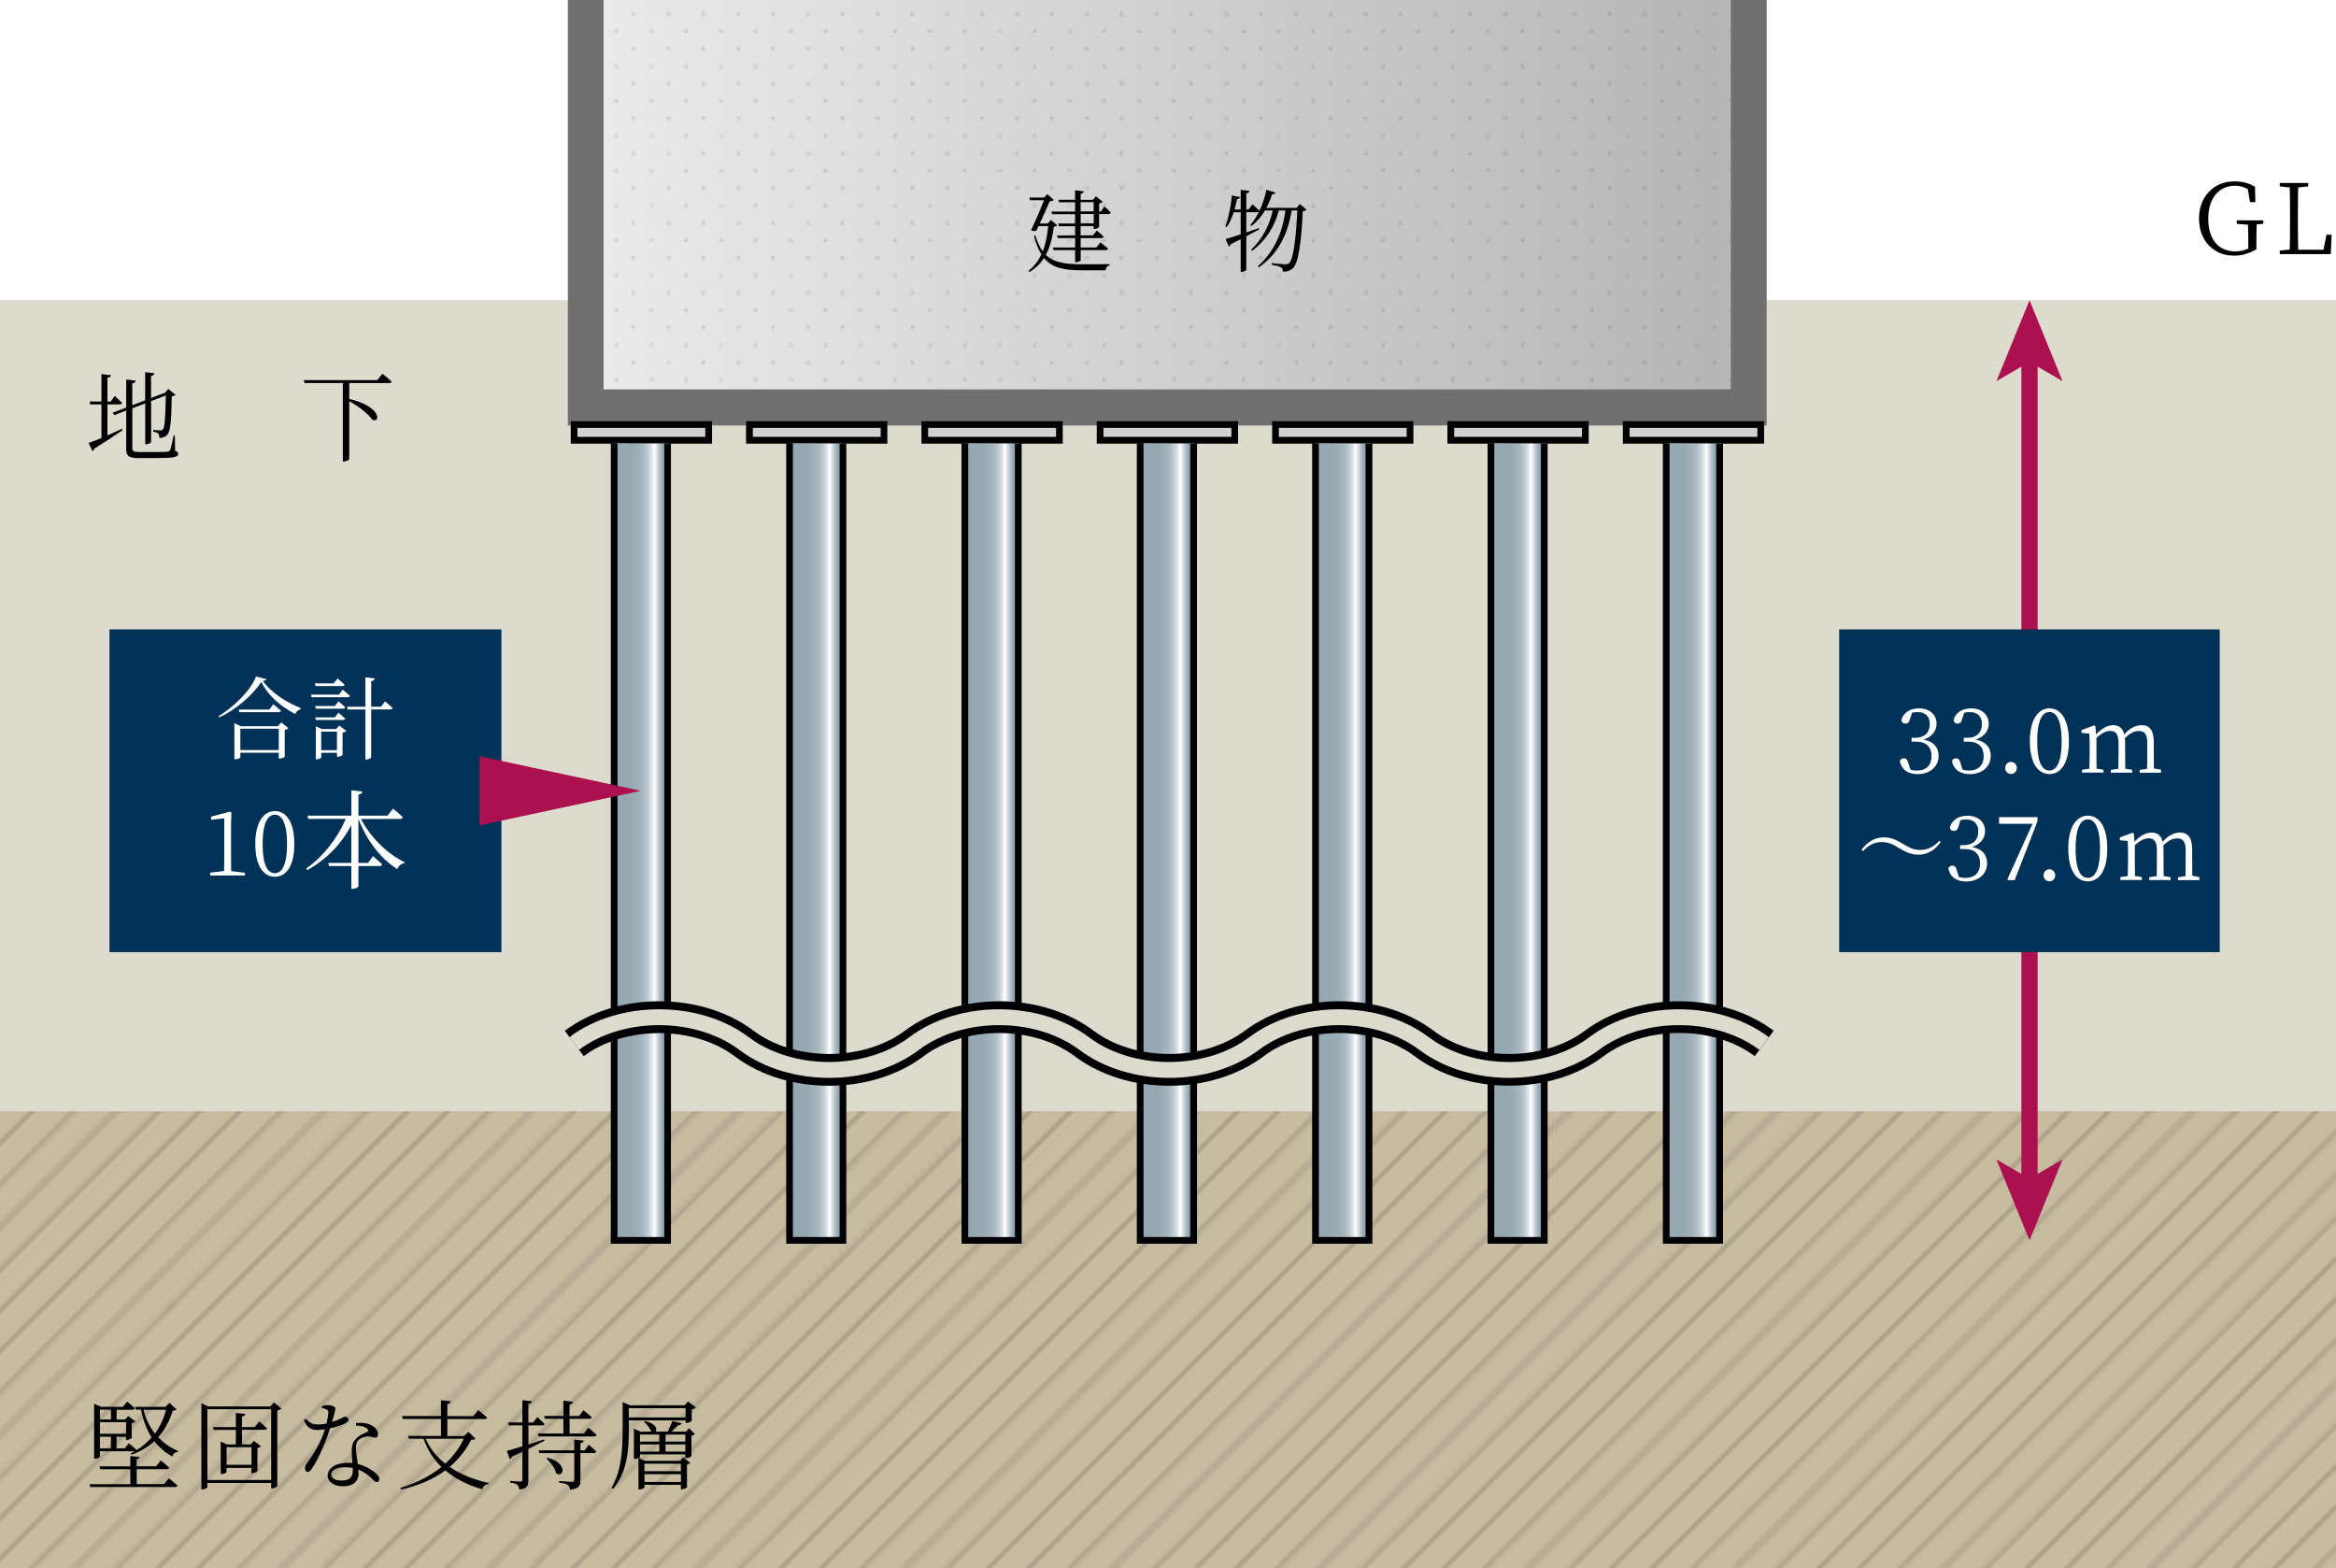 <?xml version="1.0" encoding="UTF-8"?>
<svg xmlns="http://www.w3.org/2000/svg" xmlns:xlink="http://www.w3.org/1999/xlink" viewBox="0 0 320.72 215.28">
  <defs>
    <style>
      .cls-1 {
        fill: #231815;
      }

      .cls-2 {
        fill: url(#Ayase_kui-4);
      }

      .cls-3 {
        fill: #000003;
      }

      .cls-4 {
        fill: #fff;
      }

      .cls-5 {
        fill: #c7bca0;
      }

      .cls-6, .cls-7, .cls-8 {
        fill: none;
      }

      .cls-9 {
        fill: url(#Ayase_kui);
      }

      .cls-10 {
        fill: url(#Ayase_kui-5);
      }

      .cls-11 {
        isolation: isolate;
      }

      .cls-12 {
        fill: url(#_10_lpi_10_);
        opacity: .25;
      }

      .cls-12, .cls-13 {
        mix-blend-mode: multiply;
      }

      .cls-13 {
        fill: url(#_10_dpi_10_);
        opacity: .2;
      }

      .cls-14 {
        fill: #dcdbce;
      }

      .cls-15 {
        fill: url(#Ayase_kui-2);
      }

      .cls-16 {
        fill: url(#Ayase_kui-6);
      }

      .cls-17 {
        fill: url(#Ayase_kui-3);
      }

      .cls-7 {
        stroke: #231815;
        stroke-width: .72px;
      }

      .cls-8 {
        stroke: #ab104f;
        stroke-miterlimit: 10;
        stroke-width: 2.23px;
      }

      .cls-18 {
        fill: #d2d2d3;
      }

      .cls-19 {
        fill: url(#Ayase_kui-7);
      }

      .cls-20 {
        fill: url(#linear-gradient);
      }

      .cls-21 {
        fill: #ab104f;
      }

      .cls-22 {
        fill: #003156;
      }

      .cls-23 {
        fill: #717071;
      }
    </style>
    <pattern id="_10_lpi_10_" data-name="10 lpi 10 %" x="0" y="0" width="72" height="72" patternTransform="translate(-5774.18 -7500.09) rotate(-45) scale(.56)" patternUnits="userSpaceOnUse" viewBox="0 0 72 72">
      <g>
        <rect class="cls-6" width="72" height="72"/>
        <g>
          <line class="cls-7" x1="71.75" y1="68.4" x2="144.25" y2="68.4"/>
          <line class="cls-7" x1="71.75" y1="54" x2="144.25" y2="54"/>
          <line class="cls-7" x1="71.75" y1="39.6" x2="144.25" y2="39.6"/>
          <line class="cls-7" x1="71.75" y1="25.2" x2="144.25" y2="25.2"/>
          <line class="cls-7" x1="71.75" y1="10.8" x2="144.25" y2="10.8"/>
          <line class="cls-7" x1="71.75" y1="61.2" x2="144.25" y2="61.2"/>
          <line class="cls-7" x1="71.75" y1="46.8" x2="144.25" y2="46.8"/>
          <line class="cls-7" x1="71.75" y1="32.4" x2="144.25" y2="32.4"/>
          <line class="cls-7" x1="71.75" y1="18" x2="144.25" y2="18"/>
          <line class="cls-7" x1="71.75" y1="3.6" x2="144.25" y2="3.6"/>
        </g>
        <g>
          <line class="cls-7" x1="-.25" y1="68.4" x2="72.25" y2="68.4"/>
          <line class="cls-7" x1="-.25" y1="54" x2="72.25" y2="54"/>
          <line class="cls-7" x1="-.25" y1="39.6" x2="72.25" y2="39.6"/>
          <line class="cls-7" x1="-.25" y1="25.2" x2="72.25" y2="25.2"/>
          <line class="cls-7" x1="-.25" y1="10.8" x2="72.25" y2="10.8"/>
          <line class="cls-7" x1="-.25" y1="61.2" x2="72.25" y2="61.2"/>
          <line class="cls-7" x1="-.25" y1="46.8" x2="72.25" y2="46.8"/>
          <line class="cls-7" x1="-.25" y1="32.4" x2="72.25" y2="32.4"/>
          <line class="cls-7" x1="-.25" y1="18" x2="72.25" y2="18"/>
          <line class="cls-7" x1="-.25" y1="3.6" x2="72.25" y2="3.6"/>
        </g>
        <g>
          <line class="cls-7" x1="-72.25" y1="68.4" x2=".25" y2="68.4"/>
          <line class="cls-7" x1="-72.25" y1="54" x2=".25" y2="54"/>
          <line class="cls-7" x1="-72.25" y1="39.6" x2=".25" y2="39.6"/>
          <line class="cls-7" x1="-72.25" y1="25.2" x2=".25" y2="25.2"/>
          <line class="cls-7" x1="-72.25" y1="10.8" x2=".25" y2="10.8"/>
          <line class="cls-7" x1="-72.25" y1="61.2" x2=".25" y2="61.2"/>
          <line class="cls-7" x1="-72.25" y1="46.8" x2=".25" y2="46.8"/>
          <line class="cls-7" x1="-72.25" y1="32.4" x2=".25" y2="32.4"/>
          <line class="cls-7" x1="-72.25" y1="18" x2=".25" y2="18"/>
          <line class="cls-7" x1="-72.25" y1="3.6" x2=".25" y2="3.6"/>
        </g>
      </g>
    </pattern>
    <linearGradient id="linear-gradient" x1="80.41" y1="27.97" x2="240.09" y2="27.97" gradientUnits="userSpaceOnUse">
      <stop offset="0" stop-color="#ebebeb"/>
      <stop offset="1" stop-color="#b5b5b5"/>
    </linearGradient>
    <pattern id="_10_dpi_10_" data-name="10 dpi 10 %" x="0" y="0" width="28.8" height="28.8" patternTransform="translate(-9174.36 -4996.02) scale(.33)" patternUnits="userSpaceOnUse" viewBox="0 0 28.8 28.8">
      <g>
        <rect class="cls-6" width="28.8" height="28.8"/>
        <g>
          <circle class="cls-1" cx="28.8" cy="28.8" r=".72"/>
          <path class="cls-1" d="M14.4,29.52c.4,0,.72-.32.72-.72s-.32-.72-.72-.72-.72.32-.72.72.32.72.72.72Z"/>
          <path class="cls-1" d="M28.8,15.12c.4,0,.72-.32.72-.72s-.32-.72-.72-.72-.72.32-.72.72.32.72.72.72Z"/>
          <path class="cls-1" d="M14.4,15.12c.4,0,.72-.32.72-.72s-.32-.72-.72-.72-.72.32-.72.72.32.72.72.72Z"/>
          <path class="cls-1" d="M7.2,22.32c.4,0,.72-.32.72-.72s-.32-.72-.72-.72-.72.32-.72.72.32.72.72.72Z"/>
          <path class="cls-1" d="M21.6,22.32c.4,0,.72-.32.72-.72s-.32-.72-.72-.72-.72.32-.72.72.32.72.72.72Z"/>
          <path class="cls-1" d="M7.2,7.92c.4,0,.72-.32.72-.72s-.32-.72-.72-.72-.72.32-.72.72.32.72.72.72Z"/>
          <path class="cls-1" d="M21.6,7.92c.4,0,.72-.32.72-.72s-.32-.72-.72-.72-.72.32-.72.72.32.72.72.72Z"/>
        </g>
        <g>
          <circle class="cls-1" cx="0" cy="28.8" r=".72"/>
          <path class="cls-1" d="M0,15.12c.4,0,.72-.32.72-.72s-.32-.72-.72-.72-.72.32-.72.72.32.72.72.72Z"/>
        </g>
        <g>
          <path class="cls-1" d="M28.8.72c.4,0,.72-.32.72-.72s-.32-.72-.72-.72-.72.32-.72.72.32.72.72.72Z"/>
          <path class="cls-1" d="M14.4.72c.4,0,.72-.32.72-.72s-.32-.72-.72-.72-.72.32-.72.72.32.72.72.72Z"/>
        </g>
        <path class="cls-1" d="M0,.72c.4,0,.72-.32.72-.72s-.32-.72-.72-.72-.72.32-.72.72.32.72.72.72Z"/>
      </g>
    </pattern>
    <linearGradient id="Ayase_kui" x1="84.32" y1="115.56" x2="91.66" y2="115.56" gradientUnits="userSpaceOnUse">
      <stop offset="0" stop-color="#95a8b2"/>
      <stop offset=".33" stop-color="#96a9b3"/>
      <stop offset=".45" stop-color="#9dafb8"/>
      <stop offset=".54" stop-color="#a9b8c0"/>
      <stop offset=".61" stop-color="#bac6cd"/>
      <stop offset=".67" stop-color="#d0d8dd"/>
      <stop offset=".72" stop-color="#ebeef0"/>
      <stop offset=".75" stop-color="#fff"/>
      <stop offset=".8" stop-color="#d9e0e4"/>
      <stop offset=".86" stop-color="#adbcc4"/>
      <stop offset=".92" stop-color="#8ea2ad"/>
      <stop offset=".97" stop-color="#7a929f"/>
      <stop offset="1" stop-color="#748d9b"/>
    </linearGradient>
    <linearGradient id="Ayase_kui-2" data-name="Ayase_kui" x1="108.4" x2="115.73" xlink:href="#Ayase_kui"/>
    <linearGradient id="Ayase_kui-3" data-name="Ayase_kui" x1="132.47" x2="139.8" xlink:href="#Ayase_kui"/>
    <linearGradient id="Ayase_kui-4" data-name="Ayase_kui" x1="156.54" x2="163.88" xlink:href="#Ayase_kui"/>
    <linearGradient id="Ayase_kui-5" data-name="Ayase_kui" x1="180.61" x2="187.95" xlink:href="#Ayase_kui"/>
    <linearGradient id="Ayase_kui-6" data-name="Ayase_kui" x1="204.7" x2="212.03" xlink:href="#Ayase_kui"/>
    <linearGradient id="Ayase_kui-7" data-name="Ayase_kui" x1="228.76" x2="236.1" xlink:href="#Ayase_kui"/>
  </defs>
  <g class="cls-11">
    <g id="Layer_2" data-name="Layer 2">
      <g id="_レイヤー_1" data-name="レイヤー 1">
        <g>
          <rect class="cls-5" y="152.54" width="320.72" height="62.74"/>
          <rect class="cls-12" y="152.54" width="320.72" height="62.74"/>
          <rect class="cls-14" y="41.22" width="320.72" height="111.33"/>
          <polyline class="cls-20" points="240.09 0 240.09 55.93 80.41 55.93 80.41 0"/>
          <polyline class="cls-13" points="240.09 0 240.09 55.93 80.41 55.93 80.41 0"/>
          <polygon class="cls-23" points="237.63 0 237.63 53.46 82.87 53.46 82.87 0 77.96 0 77.96 58.41 242.56 58.41 242.56 0 237.63 0"/>
          <rect class="cls-22" x="15.03" y="86.41" width="53.81" height="44.31"/>
          <rect class="cls-18" x="78.83" y="58.28" width="18.47" height="2.16"/>
          <polygon class="cls-3" points="97.3 60.44 97.76 60.44 97.76 58.28 97.76 57.82 78.36 57.82 78.36 60.44 78.36 60.91 97.76 60.91 97.76 60.44 97.3 60.44 97.3 59.98 79.28 59.98 79.28 58.74 96.83 58.74 96.83 60.44 97.3 60.44 97.3 59.98 97.3 60.44"/>
          <polyline class="cls-9" points="91.66 60.9 91.66 170.29 84.32 170.29 84.32 60.84"/>
          <polygon class="cls-3" points="91.2 60.9 91.2 169.83 84.78 169.83 84.78 60.84 83.86 60.84 83.86 170.75 92.12 170.75 92.12 60.9 91.2 60.9"/>
          <rect class="cls-18" x="102.9" y="58.28" width="18.46" height="2.16"/>
          <polygon class="cls-3" points="121.36 60.44 121.83 60.44 121.83 58.28 121.83 57.82 102.43 57.82 102.43 60.44 102.43 60.91 121.83 60.91 121.83 60.44 121.36 60.44 121.36 59.98 103.36 59.98 103.36 58.74 120.91 58.74 120.91 60.44 121.36 60.44 121.36 59.98 121.36 60.44"/>
          <polyline class="cls-15" points="115.73 60.9 115.73 170.29 108.4 170.29 108.4 60.84"/>
          <polygon class="cls-3" points="115.28 60.9 115.28 169.83 108.86 169.83 108.86 60.84 107.94 60.84 107.94 170.75 116.19 170.75 116.19 60.9 115.28 60.9"/>
          <rect class="cls-18" x="126.97" y="58.28" width="18.48" height="2.16"/>
          <polygon class="cls-3" points="145.45 60.44 145.91 60.44 145.91 58.28 145.91 57.82 126.51 57.82 126.51 60.44 126.51 60.91 145.91 60.91 145.91 60.44 145.45 60.44 145.45 59.98 127.43 59.98 127.43 58.74 144.99 58.74 144.99 60.44 145.45 60.44 145.45 59.98 145.45 60.44"/>
          <polyline class="cls-17" points="139.8 60.9 139.8 170.29 132.47 170.29 132.47 60.84"/>
          <polygon class="cls-3" points="139.35 60.9 139.35 169.83 132.93 169.83 132.93 60.84 132.01 60.84 132.01 170.75 140.27 170.75 140.27 60.9 139.35 60.9"/>
          <rect class="cls-18" x="151.04" y="58.28" width="18.47" height="2.16"/>
          <polygon class="cls-3" points="169.51 60.44 169.98 60.44 169.98 58.28 169.98 57.82 150.58 57.82 150.58 60.44 150.58 60.91 169.98 60.91 169.98 60.44 169.51 60.44 169.51 59.98 151.5 59.98 151.5 58.74 169.06 58.74 169.06 60.44 169.51 60.44 169.51 59.98 169.51 60.44"/>
          <polyline class="cls-2" points="163.88 60.9 163.88 170.29 156.54 170.29 156.54 60.84"/>
          <polygon class="cls-3" points="163.41 60.9 163.41 169.83 157 169.83 157 60.84 156.08 60.84 156.08 170.75 164.34 170.75 164.34 60.9 163.41 60.9"/>
          <rect class="cls-18" x="175.12" y="58.28" width="18.47" height="2.16"/>
          <polygon class="cls-3" points="193.59 60.44 194.05 60.44 194.05 58.28 194.05 57.82 174.66 57.82 174.66 60.44 174.66 60.91 194.05 60.91 194.05 60.44 193.59 60.44 193.59 59.98 175.58 59.98 175.58 58.74 193.13 58.74 193.13 60.44 193.59 60.44 193.59 59.98 193.59 60.44"/>
          <polyline class="cls-10" points="187.95 60.9 187.95 170.29 180.61 170.29 180.61 60.84"/>
          <polygon class="cls-3" points="187.49 60.9 187.49 169.83 181.07 169.83 181.07 60.84 180.15 60.84 180.15 170.75 188.42 170.75 188.42 60.9 187.49 60.9"/>
          <rect class="cls-18" x="199.19" y="58.28" width="18.47" height="2.16"/>
          <polygon class="cls-3" points="217.66 60.44 218.12 60.44 218.12 58.28 218.12 57.82 198.72 57.82 198.72 60.44 198.72 60.91 218.12 60.91 218.12 60.44 217.66 60.44 217.66 59.98 199.65 59.98 199.65 58.74 217.2 58.74 217.2 60.44 217.66 60.44 217.66 59.98 217.66 60.44"/>
          <polyline class="cls-16" points="212.03 60.9 212.03 170.29 204.7 170.29 204.7 60.84"/>
          <polygon class="cls-3" points="211.56 60.9 211.56 169.83 205.16 169.83 205.16 60.84 204.24 60.84 204.24 170.75 212.48 170.75 212.48 60.9 211.56 60.9"/>
          <rect class="cls-18" x="223.27" y="58.28" width="18.48" height="2.16"/>
          <polygon class="cls-3" points="241.75 60.44 242.2 60.44 242.2 58.28 242.2 57.82 222.81 57.82 222.81 60.44 222.81 60.91 242.2 60.91 242.2 60.44 241.75 60.44 241.75 59.98 223.73 59.98 223.73 58.74 241.28 58.74 241.28 60.44 241.75 60.44 241.75 59.98 241.75 60.44"/>
          <polyline class="cls-19" points="236.1 60.9 236.1 170.29 228.76 170.29 228.76 60.84"/>
          <polygon class="cls-3" points="235.63 60.9 235.63 169.83 229.22 169.83 229.22 60.84 228.3 60.84 228.3 170.75 236.56 170.75 236.56 60.9 235.63 60.9"/>
          <path class="cls-3" d="M80.13,145.01c2.74-2.07,6.54-3.18,10.37-3.18,3.82,0,7.62,1.11,10.36,3.18,3.66,2.76,8.34,4.05,12.97,4.05,4.64,0,9.31-1.3,12.98-4.05,2.75-2.08,6.55-3.19,10.37-3.19,3.82,0,7.62,1.11,10.37,3.19,3.67,2.75,8.33,4.05,12.97,4.05,4.63,0,9.29-1.3,12.98-4.05,2.73-2.08,6.54-3.19,10.36-3.19,3.83,0,7.62,1.11,10.36,3.18,3.68,2.76,8.34,4.05,12.98,4.05,4.64,0,9.3-1.3,12.98-4.05,2.75-2.08,6.55-3.19,10.37-3.19,3.82,0,7.62,1.11,10.37,3.19l2.6-3.49c-3.67-2.75-8.34-4.05-12.97-4.05-4.64,0-9.3,1.31-12.97,4.05-2.75,2.07-6.54,3.19-10.38,3.19-3.83,0-7.62-1.11-10.37-3.19-3.66-2.75-8.32-4.05-12.96-4.05-4.64,0-9.3,1.31-12.97,4.05-2.76,2.07-6.55,3.19-10.37,3.19-3.83,0-7.62-1.11-10.37-3.19-3.68-2.75-8.35-4.05-12.97-4.05-4.64,0-9.3,1.31-12.97,4.05-2.75,2.07-6.55,3.19-10.38,3.19-3.83,0-7.62-1.11-10.37-3.19-3.67-2.75-8.33-4.05-12.96-4.05-4.63,0-9.29,1.31-12.97,4.05l2.6,3.48Z"/>
          <path class="cls-14" d="M79.48,144.14c2.97-2.24,6.98-3.41,11.01-3.4,4.03,0,8.04,1.16,11.02,3.4,3.44,2.58,7.89,3.83,12.32,3.84,4.43,0,8.89-1.26,12.33-3.84,2.97-2.24,6.99-3.41,11.02-3.4,4.03,0,8.04,1.16,11.03,3.4,3.43,2.58,7.88,3.83,12.31,3.84,4.43,0,8.87-1.26,12.32-3.84,2.97-2.24,6.99-3.41,11.02-3.4,4.02,0,8.04,1.16,11.01,3.4,3.45,2.58,7.89,3.83,12.32,3.84,4.44,0,8.88-1.26,12.33-3.84,2.98-2.24,6.99-3.41,11.02-3.4,4.02,0,8.04,1.16,11.01,3.4l1.3-1.75c-3.44-2.58-7.89-3.82-12.32-3.83-4.44,0-8.89,1.25-12.32,3.83-2.98,2.25-7,3.41-11.03,3.41-4.03,0-8.04-1.16-11.02-3.41-3.43-2.58-7.89-3.82-12.31-3.83-4.43,0-8.88,1.25-12.32,3.83-2.98,2.25-6.99,3.41-11.02,3.41-4.03,0-8.04-1.16-11.02-3.41-3.44-2.58-7.89-3.82-12.32-3.83-4.44,0-8.88,1.25-12.32,3.83-2.98,2.25-7,3.41-11.03,3.41-4.03,0-8.04-1.16-11.02-3.41-3.44-2.58-7.88-3.82-12.31-3.83-4.43,0-8.88,1.25-12.32,3.83l1.31,1.75Z"/>
        </g>
        <g>
          <path class="cls-3" d="M145.14,30.95c-.08.11-.21.15-.45.17-.18,1.36-.46,2.7-1.11,3.87,1.12,1.08,2.72,1.29,5.07,1.29.85,0,2.77,0,3.7-.02v.17c-.34.06-.53.33-.55.68h-3.21c-2.49,0-4.13-.32-5.25-1.68-.48.74-1.13,1.39-2.01,1.92l-.12-.18c.79-.61,1.36-1.38,1.77-2.24-.41-.65-.75-1.49-1.02-2.55l.18-.09c.28.93.61,1.66,1.02,2.21.43-1.06.64-2.25.75-3.46h-1.32l-.31.65c-.19.05-.42.04-.73-.07.63-1.3,1.34-2.98,1.78-4.13h-1.91l-.1-.37h2.04l.43-.47.9.8c-.08.1-.3.16-.57.18-.31.75-.86,1.97-1.37,3.06h1.08l.47-.49.86.76ZM151.61,28.34s.57.49.89.85c-.04.14-.14.2-.3.2h-1.3v1.77c-.01.09-.4.27-.64.27h-.11v-.39h-1.79v1.27h1.7l.51-.66s.6.47.95.84c-.04.14-.14.2-.3.2h-2.85v1.29h2.14l.58-.72s.64.52,1.05.88c-.04.14-.16.2-.32.2h-3.44v1.38c0,.11-.31.27-.61.27h-.16v-1.65h-2.96l-.1-.36h3.06v-1.29h-2.38l-.1-.37h2.48v-1.27h-2.22l-.1-.36h2.31v-1.29h-3.15l-.1-.36h3.25v-1.27h-2.18l-.1-.34h2.28v-1.31l1.2.14c-.04.18-.13.31-.43.36v.82h1.67l.42-.49.94.75c-.07.09-.25.18-.49.23v1.12h.23l.48-.69ZM148.36,29.02h1.79v-1.27h-1.79v1.27ZM150.16,29.38h-1.79v1.29h1.79v-1.29Z"/>
          <path class="cls-3" d="M179.37,28.8c-.1.11-.24.17-.51.21-.17,4.08-.6,6.98-1.26,7.71-.36.42-.88.6-1.47.59,0-.25-.06-.48-.24-.59-.19-.15-.77-.29-1.29-.37v-.23c.6.07,1.58.17,1.85.17s.38-.05.57-.2c.54-.49.92-3.39,1.1-7.2h-.78c-.53,3.21-1.82,5.96-4.5,7.81l-.13-.16c2.23-1.97,3.4-4.69,3.77-7.65h-.9c-.59,2.24-1.83,4.2-3.67,5.54l-.13-.16c1.5-1.4,2.54-3.38,2.96-5.38h-1.07c-.51.88-1.13,1.6-1.84,2.14l-.17-.14c.45-.5.86-1.14,1.22-1.87-.06.07-.14.11-.28.11h-1.49v2.78c.55-.2,1.13-.39,1.72-.6l.06.18c-.49.26-1.08.58-1.78.95v4.59c0,.11-.33.29-.61.29h-.16v-4.48c-.42.21-.88.44-1.37.69-.04.15-.13.26-.25.31l-.46-1.03c.42-.1,1.18-.33,2.08-.64v-3.03h-.96c-.25.77-.58,1.49-.96,2.04l-.18-.11c.42-1.12.76-2.7.88-4.24l1.14.22c-.05.16-.17.28-.42.29-.1.48-.2.96-.35,1.42h.85v-2.7l1.19.15c-.04.17-.13.29-.42.34v2.21h.31l.54-.71s.59.52.95.88h0c.41-.85.75-1.83.96-2.87l1.23.37c-.06.16-.2.26-.47.26-.2.68-.47,1.29-.77,1.85h4.15l.45-.54.93.79Z"/>
        </g>
        <g>
          <path class="cls-3" d="M14.77,59.77c.63-.28,1.3-.59,1.98-.9l.08.19c-.92.6-2.21,1.51-3.88,2.53-.04.16-.13.29-.25.36l-.53-1.14c.37-.12,1-.36,1.76-.68v-4.61h-1.55l-.09-.4h1.64v-3.76l1.31.15c-.04.19-.14.31-.49.35v3.27h.46l.54-.78s.64.58,1.01.96c-.04.15-.16.21-.33.21h-1.68v4.25ZM24.01,61.87c.35.12.45.23.45.42,0,.48-.56.6-3.4.6h-2c-1.31,0-1.73-.25-1.73-1.21v-5.32l-1.63.63-.25-.32,1.88-.72v-3.85l1.3.16c-.03.17-.16.32-.47.38v2.99l1.77-.67v-3.87l1.27.16c-.03.19-.13.32-.46.38v3.01l1.79-.68.12-.04.46-.52.98.8c-.09.11-.25.17-.51.21-.04,3.52-.2,4.84-.62,5.29-.28.31-.68.43-1.09.43,0-.25-.01-.48-.16-.62-.12-.11-.39-.2-.68-.25v-.24c.3.03.78.07.99.07.18,0,.26-.03.34-.12.25-.28.35-1.58.41-4.68l-2.02.78v5.59c0,.12-.35.33-.67.33h-.14v-5.61l-1.77.68v5.45c0,.4.14.55.97.55h1.96c.92,0,1.58-.01,1.87-.04.21-.03.29-.08.37-.2.12-.24.3-1.04.5-2.04h.17l.03,2.09Z"/>
          <path class="cls-3" d="M52.5,51.31s.79.62,1.27,1.07c-.04.15-.14.21-.34.21h-5.48v2.18c4.43,1.03,4.32,3.34,3.18,2.87-.59-.87-2.02-1.93-3.18-2.57v7.96c0,.09-.32.32-.75.32h-.13v-10.76h-5.25l-.11-.4h10.08l.71-.88Z"/>
        </g>
        <g>
          <path class="cls-4" d="M36.57,93.25c-.04.15-.19.2-.48.22,1.06,1.55,3.07,2.88,5.19,3.74l-.02.18c-.35.06-.63.33-.71.64-1.99-1.01-3.83-2.62-4.68-4.42-1.12,1.79-3.48,3.82-5.76,4.88l-.1-.19c2.06-1.17,4.5-3.64,5.14-5.42l1.42.36ZM38.6,99.17l1,.79c-.08.1-.28.2-.51.25v3.67c-.01.09-.43.26-.7.26h-.12v-.8h-5.27v.63c0,.09-.35.27-.69.27h-.13v-4.95l.88.41h5.09l.45-.52ZM37.53,96.69s.64.5,1.05.89c-.04.12-.16.19-.33.19h-5.37l-.1-.36h4.19l.55-.71ZM38.27,102.97v-2.92h-5.27v2.92h5.27Z"/>
          <path class="cls-4" d="M47.05,94.68s.62.49.99.86c-.04.12-.14.18-.3.18h-4.97l-.08-.36h3.85l.52-.69ZM43.33,94.19l-.1-.37h2.58l.53-.67s.59.47.96.84c-.04.14-.14.2-.31.2h-3.67ZM45.96,96.93l.51-.64s.57.46.92.8c-.02.14-.15.2-.3.2h-3.72l-.1-.36h2.69ZM43.37,98.85l-.1-.36h2.69l.51-.64s.57.47.92.81c-.02.12-.15.18-.3.18h-3.72ZM46.58,99.6l.97.74c-.08.1-.28.21-.52.26v3.04c-.01.07-.39.26-.64.26h-.12v-.55h-2.16v.63c0,.09-.33.26-.63.26h-.12v-4.53l.81.38h1.98l.43-.48ZM46.26,102.99v-2.55h-2.16v2.55h2.16ZM52.86,96.29s.65.52,1.04.91c-.04.14-.16.2-.31.2h-2.63v6.54c0,.14-.33.33-.63.33h-.16v-6.87h-2.44l-.08-.37h2.52v-4.04l1.27.15c-.04.2-.16.33-.48.38v3.51h1.35l.56-.74Z"/>
          <path class="cls-4" d="M33.63,119.81v.39h-4.77v-.39l1.91-.23c.01-.74.02-1.47.02-2.19v-5.05l-1.81.21v-.44l2.61-.69.18.15-.05,1.91v3.92c0,.73.01,1.45.02,2.19l1.88.23Z"/>
          <path class="cls-4" d="M40.41,115.88c0,3.29-1.3,4.49-2.67,4.49s-2.69-1.21-2.69-4.49,1.32-4.53,2.69-4.53,2.67,1.23,2.67,4.53ZM37.74,119.88c.85,0,1.67-.89,1.67-4s-.82-4.03-1.67-4.03-1.68.86-1.68,4.03.81,4,1.68,4Z"/>
          <path class="cls-4" d="M49.55,112.41c1.32,2.6,3.74,4.89,5.99,5.95l-.03.15c-.41.04-.78.34-.96.81-2.2-1.37-4.18-3.84-5.34-6.91v6.06h1.32l.68-.93s.77.65,1.26,1.12c-.04.16-.19.24-.39.24h-2.87v2.76c0,.15-.41.37-.78.37h-.19v-3.13h-3.06l-.12-.43h3.17v-5.2c-1.3,2.53-3.37,4.7-6.05,6.19l-.14-.22c2.39-1.68,4.36-4.27,5.43-6.82h-5.14l-.13-.44h6.04v-3.49l1.51.18c-.04.22-.16.37-.54.43v2.88h4l.75-.96s.84.66,1.35,1.17c-.03.16-.17.24-.38.24h-5.39Z"/>
        </g>
        <g>
          <path class="cls-3" d="M310.74,30.72l-.91.09c-.03.88-.04,1.78-.04,2.76v.66c-1,.55-1.92.87-3.09.87-2.85,0-4.79-2.13-4.79-5.1s2-5.1,4.83-5.1c1.21,0,2.06.25,2.86.75l.05,2.1h-.74l-.29-1.77c-.55-.33-1.12-.48-1.77-.48-2.16,0-3.67,1.67-3.67,4.52s1.42,4.49,3.71,4.49c.66,0,1.2-.13,1.79-.38v-.56c0-.88-.01-1.81-.04-2.72l-1.54-.12v-.48h3.63v.48Z"/>
          <path class="cls-3" d="M320.12,32.22l-.12,2.67h-7v-.48l1.37-.15c.04-1.29.04-2.59.04-3.87v-.75c0-1.33,0-2.63-.04-3.9l-1.37-.15v-.47h3.9v.47l-1.37.15c-.04,1.29-.04,2.6-.04,3.97v.94c0,1.09,0,2.37.04,3.64h3.47l.42-2.06h.7Z"/>
        </g>
        <polygon class="cls-21" points="65.83 113.31 65.83 103.82 87.99 108.57 65.83 113.31"/>
        <g>
          <line class="cls-8" x1="278.64" y1="49.1" x2="278.64" y2="162.4"/>
          <polygon class="cls-21" points="278.64 41.22 274.1 52.33 278.64 49.69 283.18 52.33 278.64 41.22"/>
          <polygon class="cls-21" points="278.64 170.29 274.1 159.18 278.64 161.81 283.18 159.18 278.64 170.29"/>
        </g>
        <rect class="cls-22" x="252.51" y="86.41" width="52.25" height="44.31"/>
        <g>
          <path class="cls-4" d="M262.26,98.61c-.12.5-.27.73-.65.73-.25,0-.46-.11-.57-.43.27-1.13,1.27-1.66,2.41-1.66,1.48,0,2.43.86,2.43,2.11,0,1.01-.65,1.81-1.8,2.18,1.39.25,2.08,1.07,2.08,2.22,0,1.47-1.17,2.52-2.87,2.52-1.24,0-2.2-.54-2.46-1.8.12-.25.31-.38.57-.38.36,0,.5.25.65.79l.23.76c.3.1.59.14.87.14,1.34,0,2.04-.76,2.04-1.99s-.7-1.98-2.12-1.98h-.62v-.53h.52c1.21,0,1.98-.69,1.98-1.9,0-1.02-.6-1.63-1.67-1.63-.24,0-.5.02-.78.1l-.23.76Z"/>
          <path class="cls-4" d="M269.42,98.61c-.12.5-.27.73-.65.73-.25,0-.46-.11-.57-.43.27-1.13,1.27-1.66,2.41-1.66,1.48,0,2.43.86,2.43,2.11,0,1.01-.65,1.81-1.8,2.18,1.39.25,2.08,1.07,2.08,2.22,0,1.47-1.17,2.52-2.87,2.52-1.24,0-2.2-.54-2.46-1.8.12-.25.31-.38.57-.38.36,0,.5.25.65.79l.23.76c.3.1.59.14.87.14,1.34,0,2.04-.76,2.04-1.99s-.7-1.98-2.12-1.98h-.62v-.53h.52c1.21,0,1.98-.69,1.98-1.9,0-1.02-.6-1.63-1.67-1.63-.24,0-.5.02-.78.1l-.23.76Z"/>
          <path class="cls-4" d="M275.3,105.44c0-.46.34-.84.8-.84s.8.38.8.84-.34.81-.8.81-.8-.37-.8-.81Z"/>
          <path class="cls-4" d="M284.05,101.78c0,3.29-1.3,4.49-2.67,4.49s-2.69-1.21-2.69-4.49,1.32-4.53,2.69-4.53,2.67,1.23,2.67,4.53ZM281.38,105.78c.85,0,1.67-.89,1.67-4s-.82-4.03-1.67-4.03-1.68.86-1.68,4.03.81,4,1.68,4Z"/>
          <path class="cls-4" d="M296.69,105.7v.39h-2.93v-.39l1.03-.15c.01-.69.02-1.63.02-2.27v-1.26c0-1.28-.4-1.66-1.16-1.66-.57,0-1.17.23-1.92.99.02.2.04.42.04.65v1.28c0,.64.01,1.58.02,2.25l.95.16v.39h-2.93v-.39l1.03-.15c.01-.68.02-1.63.02-2.27v-1.23c0-1.26-.37-1.69-1.12-1.69-.59,0-1.16.26-1.91.96v1.96c0,.63.01,1.58.02,2.25l.95.16v.39h-2.95v-.39l1.01-.15c.02-.69.04-1.64.04-2.27v-.68c0-.79-.02-1.31-.05-1.87l-1.07-.09v-.39l1.74-.65.17.12.1,1.13c.69-.78,1.53-1.27,2.33-1.27s1.33.38,1.53,1.29c.7-.87,1.56-1.29,2.4-1.29,1.04,0,1.65.65,1.65,2.31v1.38c0,.64.01,1.58.02,2.25l.95.16Z"/>
          <path class="cls-4" d="M258.36,115.6c-1.1,0-1.91.52-2.59,1.26l-.19-.18c.77-1.11,1.87-1.72,3.02-1.72.97,0,1.69.3,2.61.86.94.59,1.58.87,2.45.87,1.1,0,1.92-.53,2.6-1.27l.19.18c-.76,1.11-1.87,1.74-3.02,1.74-.97,0-1.69-.3-2.61-.86-.94-.59-1.58-.87-2.45-.87Z"/>
          <path class="cls-4" d="M268.92,113.35c-.12.5-.27.73-.65.73-.25,0-.46-.11-.57-.43.27-1.13,1.27-1.66,2.41-1.66,1.48,0,2.43.86,2.43,2.11,0,1.01-.65,1.81-1.8,2.18,1.39.25,2.08,1.07,2.08,2.22,0,1.47-1.17,2.52-2.87,2.52-1.24,0-2.2-.54-2.46-1.8.12-.25.31-.38.57-.38.36,0,.5.25.65.79l.23.76c.3.1.59.14.87.14,1.34,0,2.04-.76,2.04-1.99s-.7-1.98-2.12-1.98h-.62v-.53h.52c1.21,0,1.98-.69,1.98-1.9,0-1.02-.6-1.63-1.67-1.63-.24,0-.5.02-.78.1l-.23.76Z"/>
          <path class="cls-4" d="M279.74,112.17v.57l-3.14,8.1h-.88l-.12-.12,3.45-7.62h-4.59v-.92h5.27Z"/>
          <path class="cls-4" d="M280.57,120.18c0-.46.34-.84.8-.84s.8.38.8.84-.34.81-.8.81-.8-.37-.8-.81Z"/>
          <path class="cls-4" d="M289.32,116.51c0,3.29-1.3,4.49-2.67,4.49s-2.69-1.21-2.69-4.49,1.32-4.53,2.69-4.53,2.67,1.23,2.67,4.53ZM286.65,120.52c.85,0,1.67-.89,1.67-4s-.82-4.03-1.67-4.03-1.68.86-1.68,4.03.81,4,1.68,4Z"/>
          <path class="cls-4" d="M301.96,120.44v.39h-2.93v-.39l1.03-.15c.01-.69.02-1.63.02-2.27v-1.26c0-1.28-.4-1.66-1.16-1.66-.57,0-1.17.23-1.92.99.02.2.04.42.04.65v1.28c0,.64.01,1.58.02,2.25l.95.16v.39h-2.93v-.39l1.03-.15c.01-.68.02-1.63.02-2.27v-1.23c0-1.26-.37-1.69-1.12-1.69-.59,0-1.16.26-1.91.96v1.96c0,.63.01,1.58.02,2.25l.95.16v.39h-2.95v-.39l1.01-.15c.02-.69.04-1.64.04-2.27v-.68c0-.79-.02-1.31-.05-1.87l-1.07-.09v-.39l1.74-.65.17.12.1,1.13c.69-.78,1.53-1.27,2.33-1.27s1.33.38,1.53,1.29c.7-.87,1.56-1.29,2.4-1.29,1.04,0,1.65.65,1.65,2.31v1.38c0,.64.01,1.58.02,2.25l.95.16Z"/>
        </g>
        <g>
          <path class="cls-3" d="M23.17,202.94s.74.59,1.2,1c-.04.15-.16.21-.34.21h-11.63l-.1-.39h5.6v-2.05h-4.14l-.11-.4h4.24v-1.41l1.26.13c-.03.16-.13.27-.39.32v.95h2.68l.63-.8s.72.56,1.16.99c-.03.15-.16.21-.34.21h-4.12v2.05h3.76l.66-.83ZM24.25,193.49c-.11.12-.24.16-.53.17-.42,1.37-1.05,2.61-2,3.66.76.8,1.67,1.43,2.71,1.86v.15c-.37.01-.64.24-.8.63-.97-.54-1.77-1.25-2.43-2.1-.81.75-1.84,1.38-3.13,1.86l-.12-.19c.21-.11.42-.21.6-.32-.04.01-.11.03-.17.03h-4.66v.74c0,.07-.26.28-.67.28h-.13v-7.54l.97.42h2.98l.59-.72s.64.52,1.05.91c-.04.15-.16.21-.34.21h-2.16v1.34h1.17l.43-.48.97.74c-.08.09-.28.2-.5.24v2.02c0,.08-.39.28-.67.28h-.12v-.43h-1.29v1.59h1.14l.55-.7s.63.5,1.02.88c-.01.05-.04.09-.08.13.87-.51,1.59-1.13,2.18-1.81-.67-1.06-1.14-2.32-1.45-3.81h-.7l-.12-.39h4.18l.54-.54.95.87ZM13.72,193.53v1.34h1.51v-1.34h-1.51ZM13.72,195.25v1.59h3.59v-1.59h-3.59ZM13.72,198.84h1.51v-1.59h-1.51v1.59ZM19.69,193.54c.33,1.26.87,2.36,1.59,3.27.71-.98,1.21-2.08,1.52-3.27h-3.11Z"/>
          <path class="cls-3" d="M38.65,193.37c-.09.11-.31.21-.58.27v10.36c-.01.11-.41.35-.72.35h-.12v-.76h-8.76v.54c0,.13-.3.35-.68.35h-.14v-11.83l.92.44h8.54l.49-.56,1.06.86ZM37.23,203.18v-9.71h-8.76v9.71h8.76ZM35.58,195.14s.67.55,1.08.95c-.04.13-.16.2-.34.2h-3.09v2h1.2l.43-.48.97.75c-.08.09-.26.19-.49.23v3.18c-.01.08-.42.27-.7.27h-.12v-.72h-3.42v.59c0,.08-.34.27-.68.27h-.12v-4.47l.87.4h1.21v-2h-3.03l-.11-.39h3.14v-1.94l1.3.13c-.03.19-.16.31-.46.36v1.45h1.77l.58-.76ZM31.11,198.68v2.42h3.42v-2.42h-3.42Z"/>
          <path class="cls-3" d="M44.17,193.06c.21-.08.53-.16.78-.16.34,0,.74.08.96.23.22.13.17.38-.32,2.09,1.26-.4,1.52-.72,1.77-.72.28,0,.49.19.49.4,0,.24-.3.43-.45.51-.41.21-1.2.5-2.08.68-.46,1.45-1.41,3.91-2.48,5.51-.18.27-.34.48-.59.48-.26,0-.38-.28-.38-.52,0-.21.07-.42.24-.64.8-1.09,1.91-2.73,2.5-4.69-.35.05-.71.08-1.04.08-.99,0-1.43-.38-1.85-1.33l.24-.19c.57.48.85.78,1.76.78.38,0,.79-.07,1.12-.15.12-.52.21-1.1.24-1.45.01-.28-.05-.39-.28-.48-.18-.09-.43-.16-.62-.21v-.21ZM48.87,195.37c.64-.09,1.31-.04,1.81.16.8.31,1.21.83,1.21,1.37,0,.31-.13.48-.38.48-.3,0-.53-.21-1.09-.17-.46.05-.93.21-1.22.52-.29.29-.34.72-.33,1.21.01.4.14,1.25.25,2.05.85.2,1.55.59,2.05.94.63.42.91.79.91,1.12,0,.27-.12.43-.33.43-.25,0-.41-.23-.7-.5-.5-.5-1.1-.94-1.85-1.22.01.2.03.38.03.54,0,1.11-.8,1.75-2.14,1.75s-2.1-.68-2.1-1.46c0-1.02,1.06-1.77,2.81-1.77.21,0,.41.01.59.03-.04-.59-.1-1.19-.1-1.71,0-.75.21-1.25.63-1.67.41-.44,1-.66,1.46-.86.28-.15.22-.32,0-.5-.37-.28-.91-.4-1.51-.4v-.33ZM48.44,201.54c-.35-.07-.72-.11-1.13-.11-1.2,0-1.83.51-1.83.99s.45.84,1.41.84c1.26,0,1.55-.64,1.55-1.43v-.29Z"/>
          <path class="cls-3" d="M65.27,197.52c-.12.12-.26.15-.59.16-.72,1.41-1.7,2.65-2.94,3.71,1.52,1.04,3.38,1.78,5.35,2.2l-.03.15c-.39.04-.72.29-.85.72-1.96-.55-3.68-1.41-5.07-2.59-1.59,1.18-3.59,2.06-6.06,2.63l-.11-.23c2.22-.67,4.11-1.63,5.64-2.88-1.08-1.04-1.92-2.33-2.46-3.87h-2.02l-.12-.38h4.53v-2.33h-5.24l-.12-.4h5.36v-2.18l1.34.15c-.01.19-.14.32-.46.38v1.66h3.56l.67-.83s.74.58,1.21,1.02c-.04.15-.16.21-.34.21h-5.1v2.33h2.27l.62-.58.96.95ZM58.44,197.52c.59,1.35,1.52,2.49,2.69,3.42,1.09-.99,1.94-2.14,2.54-3.42h-5.23Z"/>
          <path class="cls-3" d="M74.73,197.81c-.59.31-1.33.68-2.19,1.11v4.3c0,.72-.13,1.15-1.26,1.27-.04-.27-.1-.51-.26-.63-.17-.16-.46-.25-.97-.32v-.23s1.14.09,1.38.09c.22,0,.29-.07.29-.27v-3.82c-.45.21-.92.44-1.43.67-.04.17-.16.29-.29.35l-.42-1.14c.43-.11,1.21-.33,2.14-.63v-2.88h-1.85l-.09-.4h1.94v-3.05l1.31.15c-.04.19-.17.32-.49.36v2.55h.66l.57-.75s.62.55,1,.94c-.04.15-.16.21-.34.21h-1.88v2.63c.67-.21,1.41-.46,2.13-.7l.07.19ZM74.7,194.39h2.65v-2.09l1.31.15c-.03.19-.16.32-.47.38v1.57h1.31l.62-.79s.68.55,1.12.96c-.04.15-.17.21-.35.21h-2.69v2.02h1.97l.6-.8s.71.58,1.14.99c-.04.15-.17.21-.34.21h-7.61l-.11-.4h3.5v-2.02h-2.55l-.11-.39ZM80.83,198.33s.66.55,1.04.95c-.04.15-.14.21-.33.21h-1.85v3.72c0,.72-.14,1.17-1.42,1.29-.04-.27-.1-.5-.3-.63-.22-.15-.57-.25-1.21-.33v-.21s1.48.11,1.76.11c.25,0,.32-.07.32-.27v-3.67h-4.78l-.11-.39h4.89v-1.47l1.31.15c-.04.19-.17.29-.46.35v.98h.58l.57-.78ZM75.14,200.12c2.94.75,2.22,2.84,1.22,2.16-.14-.7-.8-1.57-1.35-2.06l.13-.09Z"/>
          <path class="cls-3" d="M95.54,193.22c-.09.11-.32.23-.57.28v1.58c-.01.07-.43.27-.71.27h-.13v-.35h-7.8v1.31c0,2.46-.12,5.76-2.17,8.09l-.2-.15c1.38-2.36,1.52-5.25,1.52-7.94v-3.82l1.01.44h7.5l.47-.52,1.06.8ZM94.13,194.6v-1.27h-7.8v1.27h7.8ZM94.61,196.09l.8.79c-.09.09-.26.2-.47.24v2.79c-.03.05-.34.27-.7.27h-.14v-.51h-6.23v.36s-.07.08-.17.13l.85.4h4.83l.43-.48.97.75c-.07.09-.25.19-.46.23v3.12c-.01.09-.45.29-.71.29h-.13v-.62h-5v.35c0,.09-.34.28-.7.28h-.12v-4.31c-.13.07-.33.12-.51.12h-.12v-4.14l.91.4h1.48c-.16-.46-.63-1.03-1.01-1.37l.14-.09c1.52.32,1.72,1.15,1.46,1.46h1.69c.2-.46.45-1.04.62-1.47l1.26.33c-.07.16-.24.28-.51.27-.25.27-.56.59-.89.87h2.01l.41-.47ZM87.87,196.95v.96h2.65v-.96h-2.65ZM87.87,199.28h2.65v-.98h-2.65v.98ZM88.48,200.95v1.03h5v-1.03h-5ZM93.49,203.46v-1.07h-5v1.07h5ZM91.37,196.95v.96h2.72v-.96h-2.72ZM94.09,199.28v-.98h-2.72v.98h2.72Z"/>
        </g>
      </g>
    </g>
  </g>
</svg>